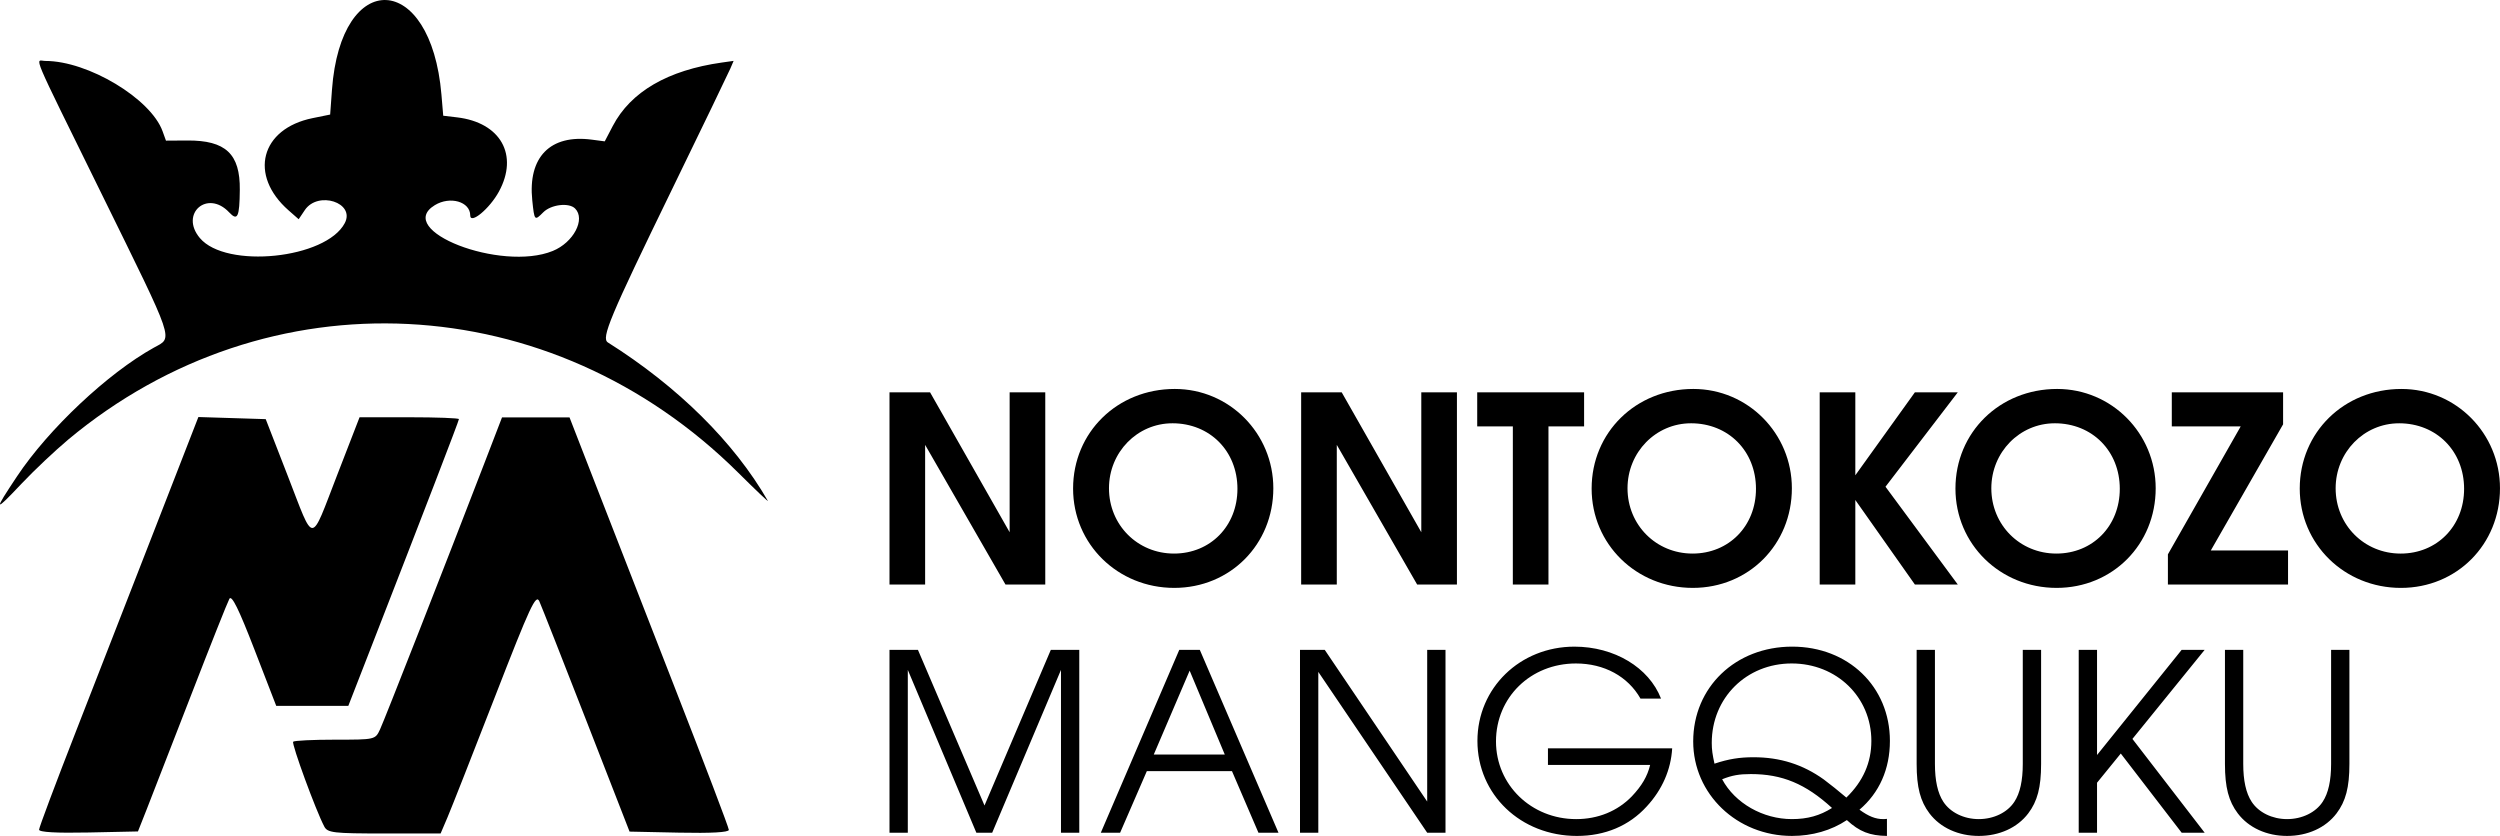 <?xml version="1.0" encoding="UTF-8" standalone="no"?> <svg xmlns:inkscape="http://www.inkscape.org/namespaces/inkscape" xmlns:sodipodi="http://sodipodi.sourceforge.net/DTD/sodipodi-0.dtd" xmlns="http://www.w3.org/2000/svg" xmlns:svg="http://www.w3.org/2000/svg" width="464.413" height="155.286" viewBox="0 0 464.413 155.286" version="1.1" id="svg1"><defs id="defs1"></defs><g id="layer1" transform="translate(-3660.552,946.689)"><g id="g164" transform="translate(10.298,-1581.663)"><path style="font-weight:bold;font-size:18.62px;font-family:Evolventa;-inkscape-font-specification:'Evolventa Bold';fill:#000000;fill-opacity:1;stroke-width:1.696" d="m 3815.492,743.556 h 6.619 v -25.942 l 14.926,25.942 h 7.392 v -35.7 h -6.619 v 25.99 l -14.781,-25.99 h -7.537 z m 52.995,-36.328 c -10.676,0 -18.89,8.068 -18.89,18.502 0,10.338 8.31,18.454 18.792,18.454 10.388,0 18.405,-8.068 18.405,-18.502 0,-10.193 -8.162,-18.454 -18.307,-18.454 z m -0.436,6.377 c 6.956,0 12.077,5.169 12.077,12.174 0,6.908 -5.023,12.029 -11.787,12.029 -6.764,0 -12.077,-5.314 -12.077,-12.125 0,-6.715 5.264,-12.077 11.787,-12.077 z m 23.913,29.951 h 6.619 v -25.942 l 14.926,25.942 h 7.392 v -35.7 h -6.619 v 25.99 l -14.784,-25.99 h -7.534 z m 39.322,0 h 6.619 v -29.372 h 6.619 v -6.328 h -19.856 v 6.328 h 6.619 z m 33.526,-36.328 c -10.676,0 -18.888,8.068 -18.888,18.502 0,10.338 8.308,18.454 18.792,18.454 10.386,0 18.405,-8.068 18.405,-18.502 0,-10.193 -8.165,-18.454 -18.309,-18.454 z m -0.433,6.377 c 6.956,0 12.075,5.169 12.075,12.174 0,6.908 -5.023,12.029 -11.787,12.029 -6.761,0 -12.077,-5.314 -12.077,-12.125 0,-6.715 5.267,-12.077 11.789,-12.077 z m 23.911,29.951 h 6.619 v -15.7 l 11.063,15.7 h 7.97 l -13.429,-18.164 13.429,-17.536 h -7.97 l -11.063,15.41 v -15.41 h -6.619 z m 44.107,-36.328 c -10.676,0 -18.888,8.068 -18.888,18.502 0,10.338 8.308,18.454 18.792,18.454 10.386,0 18.405,-8.068 18.405,-18.502 0,-10.193 -8.165,-18.454 -18.309,-18.454 z m -0.436,6.377 c 6.958,0 12.077,5.169 12.077,12.174 0,6.908 -5.023,12.029 -11.787,12.029 -6.764,0 -12.077,-5.314 -12.077,-12.125 0,-6.715 5.267,-12.077 11.787,-12.077 z m 21.015,24.348 v 5.604 h 22.318 v -6.328 h -14.348 l 13.429,-23.43 v -5.942 h -20.676 v 6.328 h 12.801 z m 43.38,-30.724 c -10.676,0 -18.888,8.068 -18.888,18.502 0,10.338 8.31,18.454 18.792,18.454 10.386,0 18.405,-8.068 18.405,-18.502 0,-10.193 -8.165,-18.454 -18.309,-18.454 z m -0.433,6.377 c 6.956,0 12.077,5.169 12.077,12.174 0,6.908 -5.026,12.029 -11.789,12.029 -6.761,0 -12.075,-5.314 -12.075,-12.125 0,-6.715 5.264,-12.077 11.787,-12.077 z" id="path161" aria-label="NONTOKOZO"></path><path style="font-size:17.717px;font-family:Evolventa;fill:#000000;fill-opacity:1;stroke-width:1.613" d="m 3815.492,789.664 h 3.401 v -30.246 l 12.734,30.246 h 2.942 l 12.778,-30.246 v 30.246 h 3.401 v -33.969 h -5.288 l -12.319,28.913 -12.365,-28.913 h -5.285 z m 39.255,0 h 3.586 l 4.966,-11.446 h 15.811 l 4.919,11.446 h 3.723 l -14.617,-33.969 h -3.814 z m 9.838,-14.525 6.665,-15.583 6.525,15.583 z m 27.164,14.525 h 3.401 v -29.878 l 20.227,29.878 h 3.401 v -33.969 h -3.401 v 28.177 l -19.031,-28.177 h -4.598 z m 46.06,-15.675 v 3.08 h 18.984 c -0.506,2.114 -1.565,3.907 -3.401,5.838 -2.667,2.758 -6.297,4.229 -10.344,4.229 -8.318,0 -14.892,-6.343 -14.892,-14.433 0,-8.182 6.437,-14.479 14.848,-14.479 5.238,0 9.652,2.39 11.997,6.527 h 3.814 c -2.252,-5.792 -8.686,-9.653 -16.088,-9.653 -10.111,0 -18.019,7.676 -18.019,17.513 0,9.975 8.046,17.651 18.481,17.651 5.238,0 9.698,-1.885 12.962,-5.47 2.895,-3.126 4.504,-6.849 4.735,-10.802 z m 62.974,13.1 c -0.322,0.046 -0.553,0.046 -0.69,0.046 -1.424,0 -2.711,-0.506 -4.413,-1.747 3.679,-3.126 5.653,-7.538 5.653,-12.779 0,-10.067 -7.721,-17.513 -18.156,-17.513 -10.526,0 -18.385,7.539 -18.385,17.605 0,9.791 8.134,17.559 18.341,17.559 3.767,0 7.309,-1.011 10.204,-2.942 2.343,2.16 4.273,2.896 7.446,2.942 z m -30.615,-7.355 c 1.839,-0.735 3.173,-0.965 5.334,-0.965 5.791,0 10.158,1.793 15.077,6.297 -2.252,1.425 -4.551,2.068 -7.446,2.068 -5.378,0 -10.573,-2.942 -12.965,-7.401 z m -1.424,-2.896 c -0.368,-1.701 -0.506,-2.574 -0.506,-3.861 0,-8.366 6.437,-14.755 14.848,-14.755 8.365,0 14.802,6.251 14.802,14.388 0,3.999 -1.518,7.493 -4.644,10.526 -1.562,-1.333 -2.849,-2.344 -4.182,-3.356 -3.907,-2.804 -8.136,-4.137 -13.056,-4.137 -2.618,0 -4.642,0.322 -7.262,1.195 z m 37.555,-21.145 v 21.191 c 0,4.367 0.69,6.941 2.389,9.193 2.024,2.666 5.378,4.183 9.148,4.183 3.814,0 7.171,-1.517 9.192,-4.183 1.702,-2.252 2.392,-4.826 2.392,-9.193 v -21.191 h -3.404 v 21.191 c 0,3.08 -0.503,5.424 -1.562,7.033 -1.287,1.977 -3.814,3.218 -6.619,3.218 -2.758,0 -5.288,-1.241 -6.574,-3.218 -1.056,-1.609 -1.562,-3.953 -1.562,-7.033 v -21.191 z m 30.107,33.969 h 3.404 v -9.285 l 4.411,-5.424 11.309,14.709 h 4.273 l -13.421,-17.421 13.421,-16.548 h -4.273 l -15.72,19.536 v -19.536 h -3.404 z m 27.167,-33.969 v 21.191 c 0,4.367 0.69,6.941 2.389,9.193 2.024,2.666 5.378,4.183 9.148,4.183 3.817,0 7.171,-1.517 9.192,-4.183 1.702,-2.252 2.392,-4.826 2.392,-9.193 v -21.191 h -3.401 v 21.191 c 0,3.08 -0.506,5.424 -1.565,7.033 -1.287,1.977 -3.814,3.218 -6.619,3.218 -2.758,0 -5.285,-1.241 -6.572,-3.218 -1.059,-1.609 -1.565,-3.953 -1.565,-7.033 v -21.191 z" id="path162" aria-label="MANGQUKU"></path><path style="fill:#000000;fill-opacity:1;stroke-width:4.353" d="m 3657.508,789.109 c 0,-0.396 3.09,-8.632 6.865,-18.301 3.775,-9.669 10.435,-26.756 14.799,-37.972 l 7.934,-20.392 6.255,0.196 6.255,0.196 4.125,10.62 c 4.981,12.821 4.079,12.84 9.13,-0.191 l 4.177,-10.778 h 9.229 c 5.075,0 9.229,0.157 9.229,0.344 0,0.309 -6.162,16.318 -16.82,43.697 l -3.726,9.57 h -6.696 -6.696 l -4.053,-10.479 c -2.914,-7.535 -4.219,-10.177 -4.649,-9.407 -0.332,0.589 -3.544,8.674 -7.14,17.965 -3.596,9.291 -7.283,18.774 -8.191,21.072 l -1.653,4.179 -9.187,0.196 c -5.998,0.125 -9.187,-0.058 -9.187,-0.527 z m 52.982,-0.607 c -1.528,-2.854 -6.123,-15.392 -5.773,-15.745 0.208,-0.209 3.723,-0.379 7.812,-0.379 7.426,0 7.433,0 8.326,-1.915 0.841,-1.799 12.096,-30.511 19.378,-49.435 l 3.28,-8.521 h 6.268 6.268 l 4.805,12.36 c 2.641,6.798 9.301,23.88 14.796,37.959 5.498,14.079 9.997,25.919 9.997,26.31 0,0.458 -3.287,0.642 -9.221,0.517 l -9.223,-0.196 -8.014,-20.572 c -4.408,-11.315 -8.341,-21.305 -8.743,-22.2 -0.638,-1.425 -1.666,0.789 -8.271,17.786 -4.149,10.678 -8.11,20.746 -8.808,22.374 l -1.264,2.96 h -10.461 c -9.467,0 -10.526,-0.122 -11.151,-1.289 z" id="logo-mark"></path><path style="fill:#000000;fill-opacity:1;fill-rule:nonzero;stroke:none;stroke-width:0.386" d="m 3662.93,716.63 c 37.125,-30.968 89.749,-28.347 124.507,6.201 3.178,3.159 5.633,5.489 5.454,5.178 -6.261,-10.883 -16.685,-21.206 -29.712,-29.419 -1.274,-0.803 0.322,-4.616 11.865,-28.338 5.653,-11.619 10.552,-21.765 10.884,-22.546 l 0.607,-1.422 -2.179,0.308 c -10.051,1.419 -16.947,5.432 -20.271,11.792 l -1.489,2.85 -2.408,-0.318 c -7.716,-1.019 -11.896,3.244 -11.055,11.281 0.4,3.822 0.418,3.84 2.05,2.208 1.445,-1.446 4.761,-1.84 5.9,-0.701 1.987,1.988 -0.288,6.317 -4.146,7.89 -9.626,3.924 -29.577,-3.833 -21.9,-8.514 2.833,-1.727 6.569,-0.642 6.569,1.906 0,1.74 3.601,-1.244 5.327,-4.415 3.71,-6.815 0.317,-12.838 -7.773,-13.796 l -2.569,-0.304 -0.332,-3.929 c -1.943,-22.905 -18.675,-23.631 -20.336,-0.882 l -0.335,4.593 -3.261,0.663 c -9.665,1.967 -11.911,10.596 -4.46,17.138 l 1.873,1.644 1.136,-1.693 c 2.449,-3.648 9.418,-1.388 7.428,2.41 -3.482,6.641 -22.056,8.557 -26.921,2.776 -3.796,-4.512 1.406,-9.066 5.446,-4.767 1.562,1.662 1.925,0.892 1.974,-4.182 0.078,-6.684 -2.628,-9.217 -9.758,-9.171 l -3.959,0.026 -0.63,-1.746 c -2.195,-6.068 -13.847,-13.059 -21.765,-13.059 -1.891,0 -3.074,-2.798 10.386,24.585 13.86,28.199 13.346,26.688 9.753,28.682 -8.546,4.746 -19.55,15.094 -25.416,23.908 -4.4,6.607 -4.286,6.787 0.851,1.347 2.34,-2.476 6.24,-6.158 8.666,-8.184 z" id="logo-mark"></path></g></g></svg> 